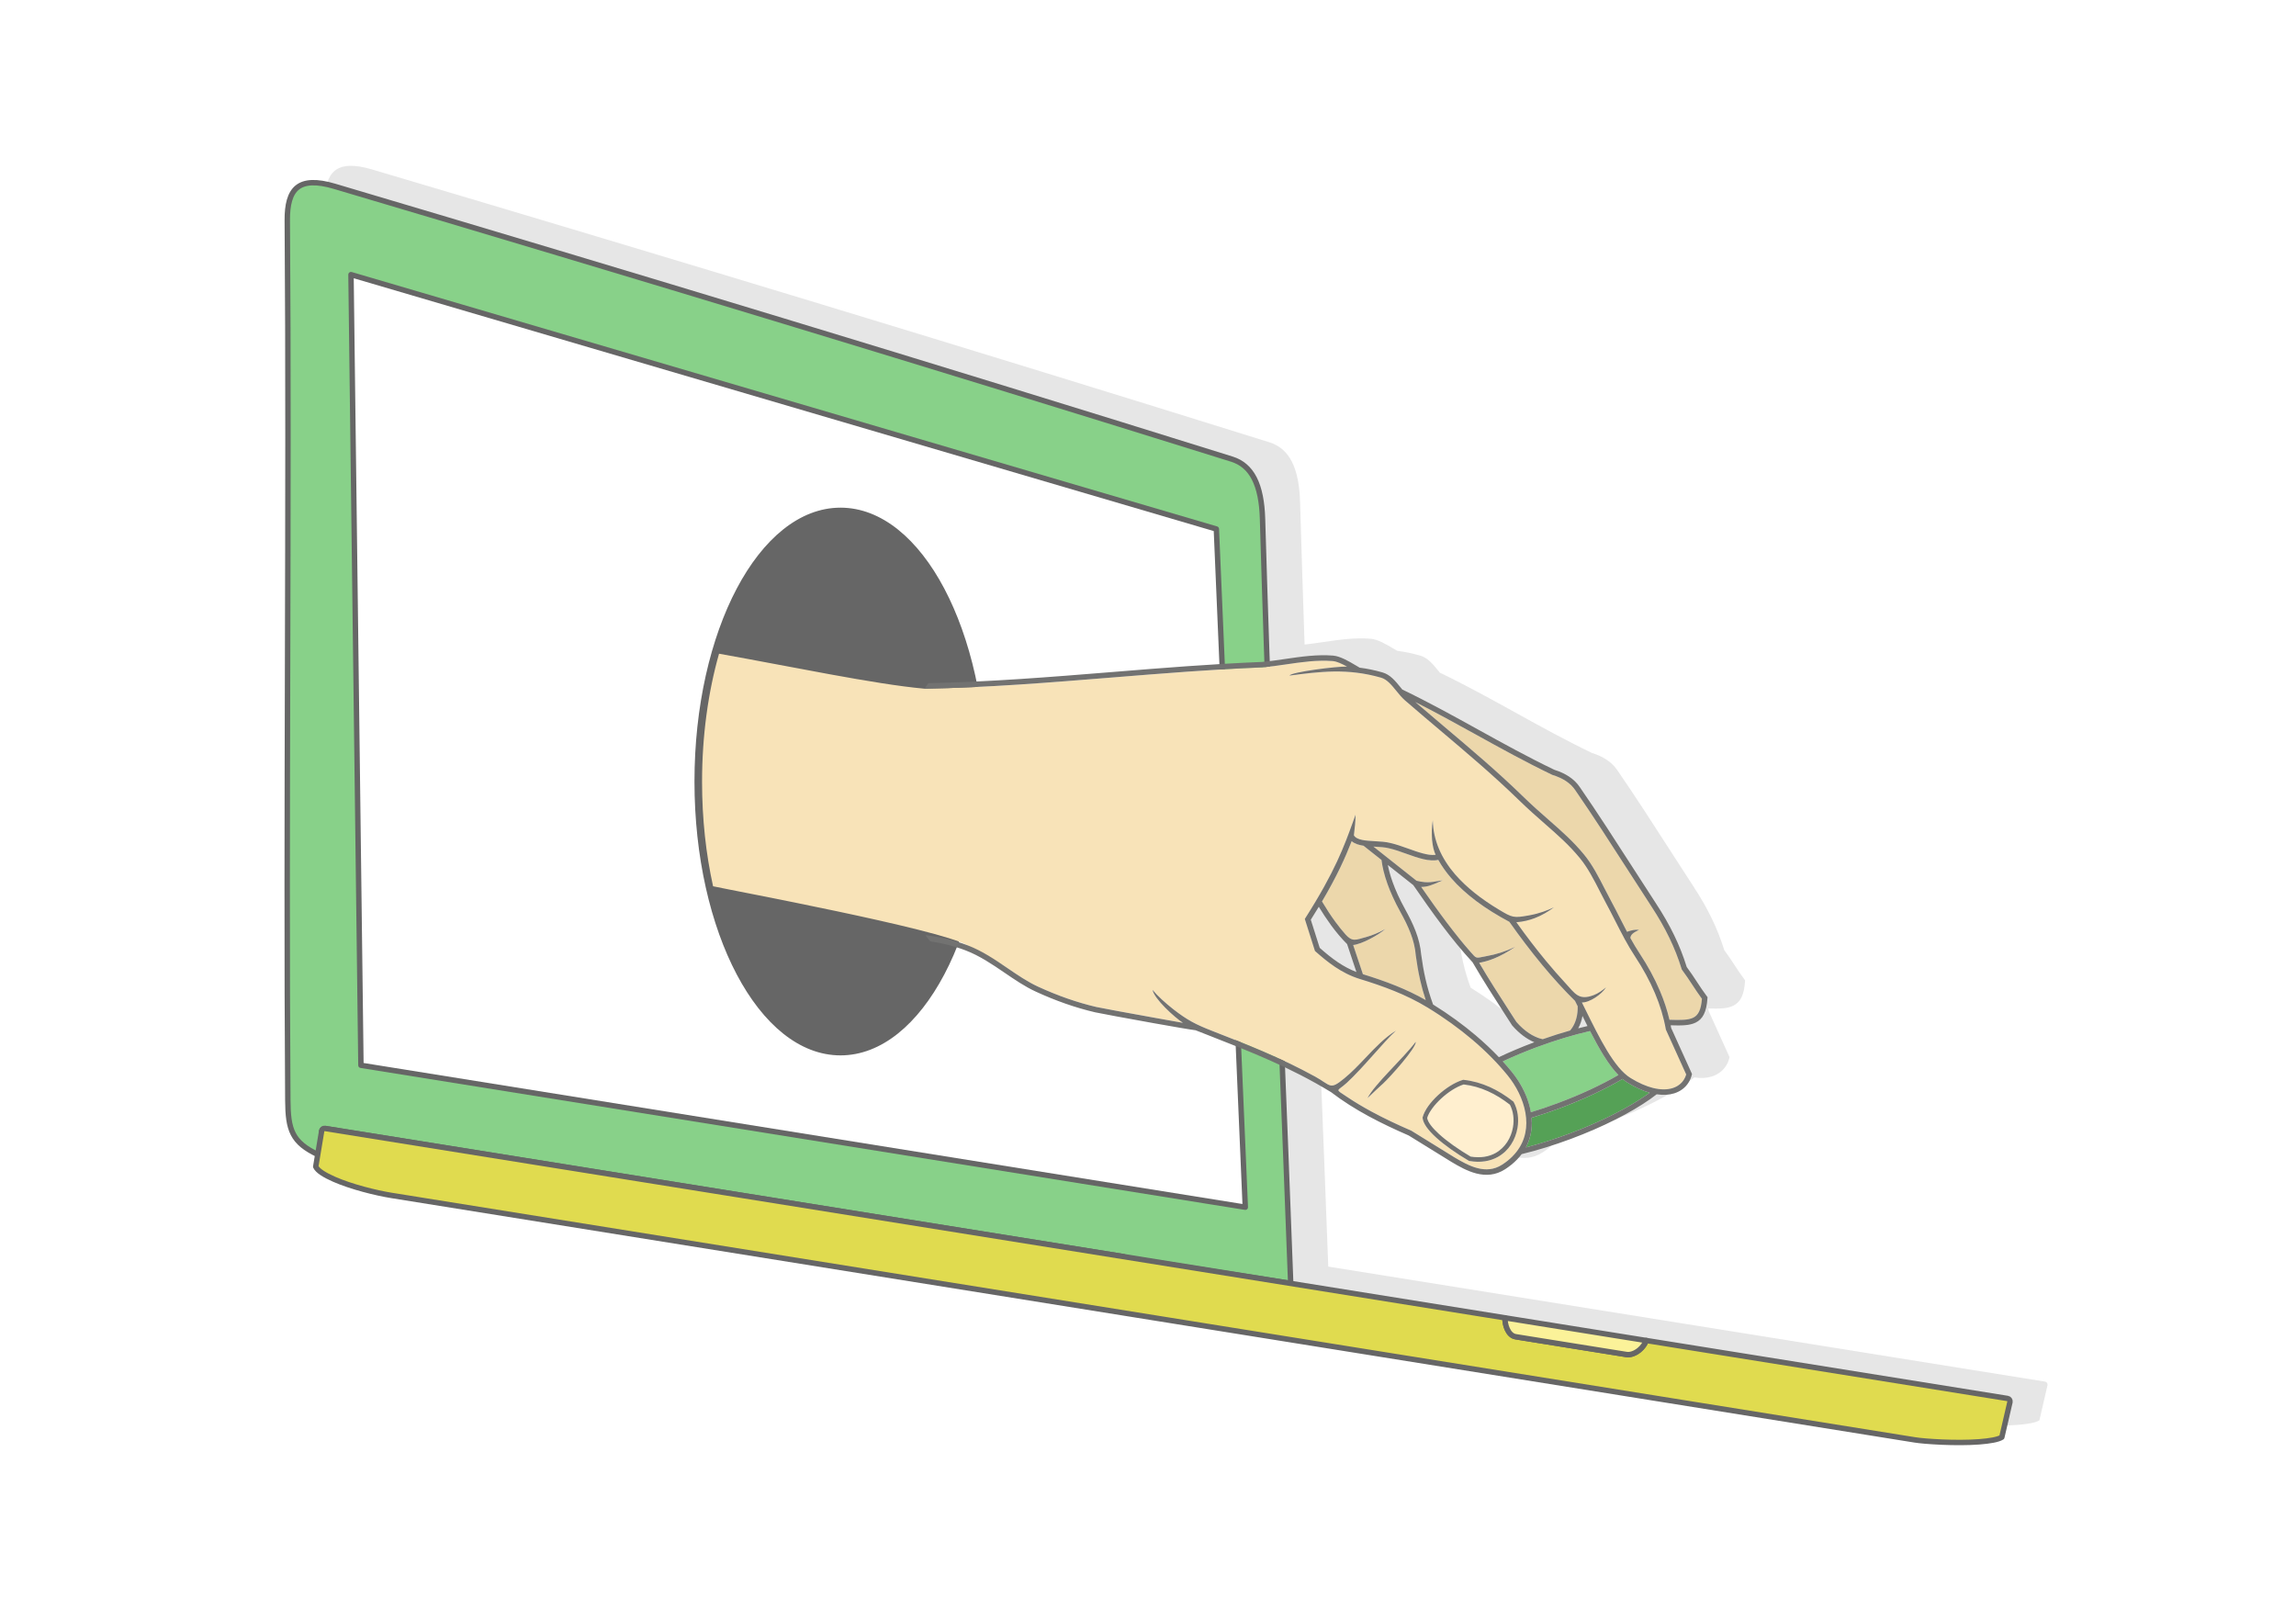 <?xml version="1.0" encoding="UTF-8"?>
<!DOCTYPE svg PUBLIC "-//W3C//DTD SVG 1.1//EN" "http://www.w3.org/Graphics/SVG/1.1/DTD/svg11.dtd">
<!-- Creator: CorelDRAW 2020 (64-Bit) -->
<svg xmlns="http://www.w3.org/2000/svg" xml:space="preserve" width="425px" height="300px" version="1.1" style="shape-rendering:geometricPrecision; text-rendering:geometricPrecision; image-rendering:optimizeQuality; fill-rule:evenodd; clip-rule:evenodd"
viewBox="0 0 17536.4 12378.6"
 xmlns:xlink="http://www.w3.org/1999/xlink"
 xmlns:xodm="http://www.corel.com/coreldraw/odm/2003">
 <defs>
  <style type="text/css">
   <![CDATA[
    .str1 {stroke:#666666;stroke-width:41.3;stroke-linecap:round;stroke-linejoin:round;stroke-miterlimit:2.613}
    .str0 {stroke:#666666;stroke-width:41.3;stroke-linecap:round;stroke-linejoin:round;stroke-miterlimit:2.613}
    .fil8 {fill:#FFEFCF}
    .fil6 {fill:#F8E3B8}
    .fil7 {fill:#ECD7AB}
    .fil3 {fill:#E0DB4F}
    .fil9 {fill:#55A156}
    .fil5 {fill:#666666}
    .fil2 {fill:#88D189}
    .fil1 {fill:#E6E6E6}
    .fil4 {fill:#FBF299}
    .fil0 {fill:white}
    .fil10 {fill:#727271;fill-rule:nonzero}
   ]]>
  </style>
 </defs>
 <g id="Layer_x0020_1">
  <g id="_1618266435952">
   <rect class="fil0" width="17536.4" height="12378.6"/>
   <g>
    <path class="fil1" d="M10142.3 9673.3l2.7 0.4c-20.6,-558.6 -43,-1121.2 -64.3,-1660.2 123.9,58.3 248.1,123.2 372.8,199.5 90,68.9 186.1,128.9 285.9,183.1 99.2,53.9 202.2,102 306.7,147.6l326.7 202 0.4 0.1c56.6,33.7 121.1,70.6 189.8,88 71.1,18.1 145.8,15.3 219.5,-32.3l0.1 0c16.8,-10.8 32.7,-22.4 47.7,-34.5l0.1 0c31.3,-25.3 57.3,-52.5 78.4,-80.9 117.3,-28.4 244.5,-67.3 375.5,-116.1 246.7,-91.8 460.6,-201.4 606.8,-304.4 17.4,-12.3 33.8,-24.5 49.3,-36.6 50.5,7.8 95.3,4.7 133.2,-7 49,-15.2 86.6,-44.7 110.7,-83.8 10.7,-17.3 18.8,-36.6 24,-57.3l1.8 -7 -3.1 -6.6c-29.5,-64.9 -53.9,-118.9 -78.7,-173.5 -27.6,-61.3 -55.1,-122.2 -77.5,-171.2 -1.3,-6.8 -2.5,-13.6 -3.8,-20.4 82,2.5 144.2,2.2 190.9,-20.8 54.2,-26.5 83.3,-79.9 90.2,-186.6l0.5 -7.6 -4.7 -6.3c-27.8,-36.9 -52.6,-74.6 -77.4,-112.4 -24.3,-37 -48.7,-74.1 -76.8,-111.6 -25.6,-82.7 -57,-162.2 -95.2,-241.3 -38.6,-80 -84.3,-159.7 -137.9,-241.6 -62.4,-95.4 -123.5,-190.3 -184.9,-285.8 -129.8,-201.8 -261.2,-406 -399.1,-605.9 -21.1,-31.2 -48.3,-57.6 -81.3,-79.6 -32.2,-21.5 -69.7,-38.7 -112.1,-51.9 -203.2,-97.5 -392.2,-202 -581.2,-306.6 -189.8,-104.9 -379.6,-209.9 -580.5,-306.5l-13.6 -16.6c-39.4,-48.5 -79.2,-97.5 -137.3,-114.1 -62.2,-17.8 -120,-29.4 -174.9,-36.4 -9.4,-5.4 -18,-10.5 -27,-15.8 -53.5,-31.9 -120.9,-71.9 -175.9,-76.3 -122.3,-9.9 -243.5,7.8 -364.7,25.6 -46.6,6.8 -93.3,13.6 -139.9,18.8 -12.3,-363.5 -24,-726.8 -34.5,-1089.7 -3.8,-129.3 -24.1,-232 -63.2,-308.2 -38,-74.1 -94.3,-123.1 -171.1,-147.1 -1141.5,-356.6 -2282.5,-707.8 -3423.2,-1054.4 -1144.3,-347.6 -2287.9,-690.6 -3430.8,-1029.5 -138.1,-41 -229.1,-35.2 -284.3,9.7 -55.2,45 -77,131.1 -76,250.3 8.1,1066.8 5.2,2223.8 2.3,3384.4 -2.9,1132.6 -5.7,2268.6 1.8,3337.3 1.6,221.1 30.1,318.9 228.5,413l-15.4 92.8c14,31.4 68.4,64.9 140.2,96.5 131.6,57.8 318.9,104.3 439.1,123.6l11635.4 1867.2c74,11.9 314.9,28.3 492,14.4 78.9,-6.1 143.9,-17 171.4,-35.1l62.3 -269.5c2,-12.5 -6.6,-24.4 -19.1,-26.4l-2759.5 -442.8 -1078.7 -173.1 -1639.1 -263zm1592.6 -1727.7c-52.5,-55.1 -111,-110.4 -175.6,-165.2l0.1 0c-95.7,-81.2 -204.6,-161 -327,-237 -24.8,-67.2 -43.3,-131.3 -57.5,-193.2 -14.7,-64.1 -25,-126 -33.2,-186.9l-0.1 0c-5.2,-63.1 -20.5,-122.3 -42.3,-179.6 -21.8,-57.3 -49.8,-112.5 -80.4,-167.9 -43.3,-78.2 -74,-147.4 -95.6,-207.6 -17.8,-49.7 -29.3,-93.2 -36.6,-130.6l194.5 153.9c72.7,105.6 146,209.8 221.1,309.3 75.1,99.4 151.9,194 231.6,279.9 81.4,139.9 162.4,265.4 243.4,390.9 19.1,29.6 38.3,59.3 57.5,89.2l1 1.5 0.7 0.9c54.5,62.7 112.4,104.5 169.2,128.3 -96,35.8 -186.9,74.3 -270.8,114.1zm606.1 -220.5c15.2,-27.8 26.3,-59.5 32.4,-94.4 12.7,25.9 25.5,51.6 38.3,77.1 -23.2,5.3 -46.7,11.1 -70.7,17.3zm-1694.2 -430c-51.4,-19.7 -97.8,-45.3 -140.2,-73.7 -51.6,-34.5 -97.8,-73.5 -140.2,-110.7l-68.1 -214.8c21.8,-34.5 42.2,-67.4 61.2,-98.9 29.7,48.7 60.7,95.8 93.4,140.4l0 0.1c38.4,52.2 79,100.8 122.7,144.4l71.2 213.2zm2062.7 2921.5l-710.6 -114 710.6 114 0 0z"/>
    <g>
     <path class="fil2 str0" d="M8581.1 9603.5l1277.1 198.9c-24.4,-661.9 -51.3,-1329.6 -76,-1956.8 -50.8,-1295.9 -101.7,-2591.9 -139.3,-3883.7 -3.8,-129.2 -24.1,-231.9 -63.2,-308.2 -38,-74 -94.3,-123 -171.1,-147 -1141.5,-356.6 -2282.5,-707.8 -3423.2,-1054.4 -1144.3,-347.7 -2287.9,-690.6 -3430.8,-1029.5 -138.1,-41 -229.1,-35.2 -284.3,9.7 -55.2,44.9 -77,131.1 -76,250.2 8.1,1066.9 5.2,2223.9 2.3,3384.5 -2.9,1132.6 -5.7,2268.6 1.8,3337.2 1.6,223.8 30.7,321.2 235.5,416.3 -4,-18.6 7.3,-18.9 30.2,-34.9l9.9 1.6 -17.3 -149.3c1.1,-6.3 4.5,-11.6 9.3,-15 4.8,-3.5 10.9,-5.1 17.2,-4.1 2032.9,326.2 4065.8,652.4 6098.8,978.7l-0.9 5.8z"/>
     <polygon class="fil0 str0" points="2680.8,2097.5 2756.7,8136.3 9511.3,9220.2 9290.3,4040.4 "/>
     <path class="fil3 str0" d="M2411.5 8910.3c14,31.4 68.4,64.9 140.2,96.4 131.6,57.8 318.9,104.4 439.1,123.7l11635.4 1867.2c74,11.9 314.9,28.2 492,14.4 78.9,-6.2 143.9,-17.1 171.4,-35.1l62.3 -269.5c2,-12.5 -6.6,-24.4 -19.1,-26.4l-2759.5 -442.8c-9.5,27.5 -29.1,53.3 -52.4,72.6 -30,24.8 -67.1,39.5 -98.2,34.6l-846.3 -135.9c-29.5,-4.7 -51,-28.4 -64.5,-58.4 -12,-26.5 -17.8,-58.7 -17.3,-86 -3003.8,-482.1 -6007.6,-964.1 -9011.5,-1446.1 -6.2,-1 -12.3,0.6 -17.1,4.1 -4.8,3.4 -8.2,8.7 -9.3,15l-45.2 272.2z"/>
     <path class="fil4 str0" d="M12573.3 10238.2l-1078.7 -173.1c-0.5,27.3 5.3,59.5 17.3,86 13.5,30 35,53.7 64.4,58.4l846.4 135.8c31.1,5.1 68.2,-9.7 98.2,-34.5 23.3,-19.3 42.9,-45.1 52.4,-72.6z"/>
     <ellipse class="fil5 str1" cx="6419.7" cy="5969" rx="1094.8" ry="2071"/>
     <g>
      <path class="fil6" d="M11245.6 7940.9l0 0zm271.7 922.5l0 0zm-44.2 31.8l0 0zm-365.1 -56.3l0 0zm1110.9 -2032.2l0 0zm48.9 93.7l0 0zm-1765.7 -475.5l0 0zm-167.8 -148.9c-68.8,189.8 -137.6,379.7 -363.2,734.5l-5.2 8.1 3 9.3 72.8 229.6 1.8 5.7 4.3 3.8c44.4,39.1 93.2,80.5 148.9,117.8 56.1,37.6 118.8,70.7 190.3,92.6 86.1,26.4 174.2,55.7 260.9,90.9 86.7,35.1 172.7,76.3 255.1,126.6 128.9,78.6 243,161.6 342.6,246 106.9,90.6 197,183.2 270.5,273.9 15.6,19.3 30.3,39.6 44,60.7 58.2,90.2 98.1,197.2 97.8,301.9 -0.3,103.1 -40.1,204.5 -140.6,286 -13.3,10.7 -28.1,21.4 -44.2,31.8 -62.2,40.2 -125.9,42.3 -186.7,26.9 -63.3,-16 -124.5,-51.1 -178.4,-83.2l-327.6 -202.6 -0.9 -0.5 -1.8 -0.8c-104.2,-45.3 -206.6,-93.2 -305.1,-146.7 -62.5,-33.9 -123.6,-70.2 -182.6,-109.6 -98.6,-66 -78.8,-39.3 -3.6,-108.2 120,-109.6 283.5,-315.1 375.6,-398.6 -84.8,52.5 -155.3,126.5 -228.1,203.1 -52.4,55.1 -106,111.6 -166.8,161.5 -112,91.9 -98.7,54.2 -224.3,-14.7 -263.6,-144.6 -524.4,-246.6 -785.3,-348.5 -122,-47.7 -188.6,-81.4 -295.2,-164.5 -63.3,-49.5 -121.6,-103.1 -159.6,-148.7 13.3,70.1 168.3,210.2 232.2,252l-219.5 -39.3c-196.9,-35.3 -413.8,-75.3 -441.7,-81.8 -73.6,-17.2 -147.2,-38.8 -220.6,-64.4 -74.8,-26.1 -149.7,-56.5 -224.3,-90.8 -79.9,-36.8 -155.5,-88.3 -232.4,-140.7 -96.1,-65.6 -201.4,-117 -307.4,-175.7 -228.9,-126.7 -1790,-417.1 -1942.6,-450.3 -54.3,-245.5 -84.2,-514.9 -84.2,-797.6 0,-354 46.9,-687.2 129.7,-978.6 550,97.6 1184.9,232.5 1568.3,267.1 476.9,-8 956.9,-46.9 1436.9,-85.7 382,-30.9 764.1,-61.8 1144.1,-77.1l1 -0.1c60.4,-5.4 120.8,-14.2 181.1,-23 118.8,-17.4 237.6,-34.8 355.4,-25.3 31.5,2.5 71.4,21.3 109.6,42.5 -74.2,-3.1 -426.6,41.6 -438.9,68.2 233.8,-29.8 439.7,-58 699,16.3 45.2,13 80.9,56.9 116.3,100.4 21.2,26.1 42.4,52.2 66.7,73.3 88.5,76.8 177.9,152.3 267.4,227.9 204.7,172.9 410.3,346.5 599.2,530.6 73.9,72.1 141.4,131.2 204.1,186.1 97.3,85.2 183,160.3 264.7,259.9 61.1,74.5 107,164.4 152.1,252.7 16.3,32 32.6,63.9 48.9,93.7 24,44.2 47.2,89.8 70.4,135.4 46.5,91.6 93,183.1 150.3,269.7 60.2,91.1 111.7,185 151.9,280.4 38.3,90.4 66.5,182.6 82.9,275.2l0.5 2.7 1.1 2.4 78.6 173.5 75.6 166.8c-4.1,13.8 -9.8,26.7 -17.1,38.5 -18.9,30.6 -48.6,53.8 -87.5,65.9 -40.5,12.5 -91.1,13.2 -150.1,-1.6 -51.1,-12.9 -108.6,-37.5 -171.2,-76.2 -124.3,-76.8 -234.7,-300.5 -345.7,-525.5l-25.4 -51.2c57.2,2.2 152.3,-62 184.4,-115.4 -28.8,24.4 -59.2,46.1 -94.1,59.5 -115.7,44.2 -143.6,-13.6 -216.1,-91.7 -49.7,-53.6 -99.1,-110.1 -148.1,-169.4 -76.1,-91.8 -151.6,-190.7 -226.5,-295.7 51.7,-4 98.5,-15.3 141.7,-31.9 53.5,-20.6 101.2,-49.2 145.6,-81.9 -49.4,22.9 -109.3,46.6 -186.8,60.8 -122.3,22.3 -130.4,18.7 -233.1,-42.8 -135,-80.9 -249.5,-170.6 -335.1,-269.9 -105.4,-122.3 -167.4,-259.5 -170.7,-413.5 -15.9,108.7 -4.5,209.3 21.9,264.3 -57.6,7.2 -134,-20.2 -210.3,-47.5 -45.9,-16.5 -91.7,-33 -135.1,-42.6 -35,-9.2 -76.3,-11.5 -117.7,-13.8 -70,-3.8 -140,-7.7 -161.4,-45.2 7.1,-63.8 12,-95 12.9,-156.9l-19.3 53.2zm837.8 1972.3c-63,19.3 -132.1,64.2 -188.8,116.6 -58.1,53.7 -103.8,116.2 -117.4,167.9l-0.8 3.1 0.4 3c4.3,42.7 43.3,94.6 102.5,148.5 64.9,59.2 154.9,122.1 249.3,177.7l2.8 1.6 3.1 0.6c86.5,14.9 158.5,1.2 215.6,-30.2 42.6,-23.4 76.7,-56.7 102,-95.3 25.1,-38.3 41.6,-82 49.3,-126.5 11.9,-69.1 2.5,-140.7 -29,-198l-1.7 -3.1 -2.8 -2.2c-56.5,-44.2 -115.6,-81.4 -178.1,-109.5 -62.8,-28.2 -129,-47.2 -199.5,-54.9l-3.5 -0.3 -3.4 1zm-358.8 -291.3c-96.9,128.4 -317.6,326.3 -368.8,430.6 37.5,-36.7 78.6,-74.6 119.7,-112.6 54.4,-50.2 252.8,-271.4 249.1,-318z"/>
      <path class="fil7" d="M10199.8 7041.5l0 0zm-102.8 -156.4c115.3,-195.4 178.1,-335.5 226.7,-460.7 22.4,19.8 54.4,29.5 90.5,34.9l137.5 108.9c5.9,48.5 19.2,109.4 45.4,182.9 22.2,61.9 53.9,133.1 98.4,213.7 30,54.2 57.3,107.7 78,162.4 20.6,54.2 35.1,110 39.9,169.2l0 1.2c8.5,62 18.9,125.2 34,190.7 11.1,48.6 24.8,98.4 42.1,150.1 -73.6,-42.2 -149.6,-77.8 -226,-108.8 -85.2,-34.5 -170.7,-63.2 -254,-89l-74.4 -222.9c66.1,-6.8 191.6,-74.8 245.5,-121.9 -53,29.1 -101.4,48.4 -146.7,61.1 -79.7,22.3 -105.1,38.6 -157.4,-20.1 -26.6,-29.8 -52.1,-61.8 -76.7,-95.3 -35.9,-48.7 -69.9,-101.3 -102.8,-156.4z"/>
      <path class="fil7" d="M11048.8 7044.5c-65.6,-86.9 -130.2,-178 -194.3,-270.6 47.8,0.8 89.2,-17.4 130.6,-35.5l33.6 -14.2c-74.6,8 -100.3,26.4 -199.3,2.7l-329.6 -260.9 10.1 0.6c39.3,2.2 78.7,4.4 109.5,12.5l0.8 0.2c41.1,9 85.9,25.1 130.6,41.2 87.1,31.2 174.3,62.5 244.5,47.2 26.7,47.8 59.3,93.6 97.1,137.5 109.5,127 263.2,238.1 445.8,335.3 81.8,115.9 164.4,224.7 247.9,325.6 83.7,101.2 168.2,194.2 253.5,278.3l20.4 41.1c2,65.4 -13.8,121.3 -41.9,164.2 -4.8,7.3 -10,14.3 -15.5,20.8 -67.7,19.1 -138,41.3 -209.7,66.6l-8.2 -2c-62.9,-16.2 -129.8,-57.6 -192.6,-129.7l-56.5 -87.6c-75.4,-116.8 -150.9,-233.7 -227.7,-364.2 36.4,-6.3 74.1,-17 113.4,-32.8 50.3,-20.3 103.4,-49.1 159.5,-88 -74.4,34.7 -139.2,55.7 -223.1,70.9 -79.1,14.4 -67.2,22.2 -118.4,-36.1 -61.4,-69.9 -121.4,-144.9 -180.5,-223.1z"/>
      <path class="fil7" d="M12031.3 6034.5l0 0zm273.2 846l0 0zm-48.4 -92.7l0 0zm-157 -260.3c-83.9,-102.1 -170.9,-178.3 -269.6,-264.8 -61.9,-54.2 -128.5,-112.6 -202.3,-184.6 -189.7,-184.8 -396,-359.1 -601.5,-532.6 -72.6,-61.3 -145.1,-122.6 -216.3,-183.8 158.7,80.2 310.2,164 461.7,247.7 191,105.7 382.1,211.4 584.6,308.5l1.4 0.7 1.5 0.5c39.4,12.1 73.8,27.7 102.8,47 28.4,19 51.9,41.7 70,68.6 137.7,199.5 268.8,403.4 398.4,604.8 62.2,96.7 124.1,193 185.1,286.1 52.5,80.3 97.3,158.4 135.2,236.9 37.9,78.4 68.9,157.2 94,238.8l1 3.5 2.3 3c27.8,36.9 52.6,74.7 77.4,112.4 23.6,35.9 47.2,71.9 74.2,108.3 -6.4,84 -27.9,125.4 -66.3,144.3 -39.5,19.4 -100.3,18.7 -181.7,16 -17.2,-73.6 -41.6,-146.8 -72.2,-219.1 -41.3,-97.9 -94,-194.1 -155.6,-287.2 -25.3,-38.3 -48.7,-78 -71,-118.6 1.3,-12.8 7.1,-22.8 16,-31.3 11.9,-11.3 29.7,-20.9 50.1,-30.5 -30.8,-3.6 -53.2,1.8 -91.5,14.6 -17.4,-33 -34.4,-66.4 -51.4,-99.8 -23.1,-45.5 -46.2,-91 -70.9,-136.5 -16.8,-30.8 -32.6,-61.6 -48.4,-92.6 -46.3,-90.5 -93.4,-182.7 -157,-260.3z"/>
      <path class="fil8" d="M11179 8282.6c65.2,7.5 126.7,25.4 185.3,51.6 58.8,26.4 114.6,61.4 168,102.9 26.3,49.8 33.9,111.9 23.5,172.4 -6.9,39.9 -21.6,79 -44.1,113.3 -22.3,34.1 -52.3,63.4 -89.6,83.9 -49.8,27.4 -113.2,39.4 -189.9,26.8 -91.5,-54.1 -178.4,-114.9 -240.8,-171.8 -51.6,-46.9 -85.9,-90.3 -91,-123.1 13,-44.8 54.1,-99.6 106.5,-148.1 52.3,-48.3 115.1,-89.6 172.1,-107.9z"/>
      <path class="fil2" d="M11733.7 7999.4l0 0zm162.3 426.7l0 0zm-203.4 68.9c-14.5,-85.5 -50.4,-169.1 -97.4,-242 -14.7,-22.8 -30.4,-44.4 -46.7,-64.5 -22,-27.2 -45.6,-54.6 -70.6,-82.1 79.5,-37.2 165.4,-73.3 255.8,-107l3 -1.2c143.5,-53.4 282.2,-94.8 407.7,-123.4 69,134.5 139.6,257.1 216.5,336 -128.9,74.8 -288.2,149.6 -464.9,215.3 -69.2,25.8 -137.3,48.8 -203.4,68.9z"/>
      <path class="fil9" d="M11910.6 8465.3c183.8,-68.4 349.3,-146.7 482.2,-224.8 12.6,10.7 25.4,20.1 38.4,28.2 60.8,37.5 117.4,62.6 168.9,77.3l-19.8 14.1c-143.5,101.1 -354,209 -597.4,299.6 -113.9,42.4 -224.8,77.2 -328.5,104 31.3,-59.1 45,-122.4 45.2,-186.3 0,-13.5 -0.5,-27 -1.7,-40.4 69.1,-20.9 140.3,-44.8 212.7,-71.7z"/>
      <path class="fil10" d="M12600.1 8346c-6.4,4.7 -13,9.4 -19.8,14.1 -143.5,101.1 -354,209 -597.4,299.6 -113.9,42.4 -224.8,77.2 -328.5,104 31.3,-59.1 45,-122.4 45.2,-186.3 0.1,-13.5 -0.5,-27 -1.7,-40.4 69.1,-20.9 140.3,-44.8 212.7,-71.7l0 0c183.8,-68.4 349.3,-146.7 482.2,-224.8 12.6,10.7 25.4,20.1 38.5,28.2 60.7,37.5 117.3,62.6 168.8,77.3zm-978.1 468.9c117.3,-28.4 244.5,-67.3 375.5,-116.1 246.7,-91.8 460.6,-201.5 606.8,-304.5 17.4,-12.2 33.8,-24.4 49.3,-36.5 50.5,7.8 95.3,4.7 133.2,-7 49,-15.2 86.6,-44.7 110.8,-83.9 10.6,-17.2 18.7,-36.5 23.9,-57.2l1.8 -7.1 -3.1 -6.6c-29.5,-64.8 -53.9,-118.8 -78.6,-173.4 -27.7,-61.3 -55.2,-122.3 -77.6,-171.3 -1.2,-6.8 -2.5,-13.6 -3.8,-20.4 82,2.6 144.2,2.3 190.9,-20.7 54.2,-26.6 83.3,-80 90.2,-186.7l0.5 -7.6 -4.7 -6.2c-27.8,-36.9 -52.6,-74.6 -77.4,-112.4 -24.3,-37.1 -48.7,-74.1 -76.8,-111.6 -25.6,-82.7 -57,-162.3 -95.2,-241.3 -38.6,-80 -84.3,-159.7 -137.9,-241.6 -62.4,-95.4 -123.5,-190.4 -184.9,-285.8 -129.8,-201.8 -261.2,-406 -399.1,-606 -21.1,-31.1 -48.3,-57.5 -81.3,-79.5 -32.2,-21.5 -69.7,-38.8 -112.1,-51.9 -203.1,-97.5 -392.2,-202.1 -581.2,-306.6 -189.8,-105 -379.5,-209.9 -580.5,-306.5l-13.6 -16.6c-39.4,-48.6 -79.2,-97.5 -137.3,-114.1 -62.2,-17.9 -120,-29.4 -174.9,-36.4 -9.4,-5.4 -18,-10.5 -27,-15.9 -53.5,-31.8 -120.9,-71.9 -175.8,-76.3 -122.4,-9.8 -243.6,7.9 -364.8,25.6 -59.5,8.7 -119.1,17.5 -178.5,22.8 -380.8,15.3 -762.9,46.2 -1145,77.2 -468.6,37.9 -937.2,75.8 -1402.6,84.9 -10.6,13.5 -20.9,27.6 -31,42.3 476.9,-8 956.9,-46.9 1436.9,-85.7 382,-30.9 764.1,-61.8 1144.1,-77.1l1 -0.1c60.4,-5.4 120.8,-14.2 181.1,-23 118.8,-17.4 237.6,-34.7 355.5,-25.3 31.4,2.5 71.3,21.3 109.5,42.5 -74.2,-3 -426.6,41.6 -438.9,68.2 233.8,-29.8 439.7,-58 699.1,16.3 45.2,13 80.9,56.9 116.2,100.4 21.2,26.1 42.4,52.2 66.7,73.3 88.5,76.8 177.9,152.3 267.4,227.9 204.7,172.9 410.3,346.5 599.2,530.6 73.9,72.1 141.4,131.2 204.1,186.1 97.3,85.2 183,160.3 264.7,259.9 61.1,74.5 107,164.4 152.2,252.7l-0.1 0c16.3,32 32.6,63.9 48.8,93.7l0.1 0c24,44.2 47.2,89.8 70.4,135.4 46.5,91.5 93,183.1 150.3,269.7 60.2,91.1 111.7,185 151.9,280.4 38.3,90.4 66.5,182.6 82.9,275.2l0.5 2.7 1.1 2.4c29.1,63.9 54,118.9 78.6,173.5 26.8,59.3 53.9,119.2 75.6,166.8 -4.1,13.8 -9.8,26.7 -17.1,38.5 -18.9,30.6 -48.6,53.8 -87.5,65.9 -40.5,12.5 -91.1,13.2 -150.1,-1.6 -51.1,-12.9 -108.6,-37.5 -171.2,-76.2 -124.3,-76.8 -234.7,-300.6 -345.7,-525.5l-25.4 -51.2c57.3,2.2 152.3,-62 184.4,-115.4 -28.8,24.4 -59.2,46.1 -94.1,59.5 -115.7,44.2 -143.6,-13.6 -216.1,-91.7 -49.7,-53.6 -99.1,-110.1 -148.1,-169.4 -76,-91.8 -151.6,-190.7 -226.5,-295.7 51.7,-4 98.5,-15.3 141.7,-31.9 53.5,-20.6 101.2,-49.2 145.6,-81.9 -49.3,22.9 -109.3,46.6 -186.8,60.8 -122.3,22.3 -130.4,18.7 -233.1,-42.8 -135,-80.9 -249.4,-170.6 -335.1,-269.9 -105.4,-122.3 -167.4,-259.6 -170.7,-413.5 -15.9,108.7 -4.5,209.3 21.9,264.3 -57.6,7.2 -134,-20.2 -210.3,-47.6 -45.9,-16.4 -91.7,-32.9 -135.1,-42.5 -35,-9.2 -76.3,-11.5 -117.6,-13.8l-0.1 0c-70,-3.8 -140,-7.7 -161.4,-45.2 7.1,-63.8 12,-95 12.9,-156.9l-19.3 53.2c-68.8,189.8 -137.6,379.7 -363.2,734.5l-5.2 8.1 3 9.3 72.8 229.6 1.8 5.7 4.3 3.7c44.4,39.2 93.2,80.6 148.9,117.9 56.1,37.6 118.8,70.7 190.3,92.6 86.1,26.4 174.2,55.7 260.9,90.9 86.7,35.1 172.7,76.3 255.1,126.5 128.9,78.7 243,161.7 342.5,246.1l0.1 0c106.9,90.6 197,183.2 270.5,273.9 15.6,19.3 30.4,39.6 44,60.7 58.2,90.2 98.1,197.2 97.8,301.9 -0.3,103 -40.1,204.5 -140.6,285.9l0 0.1c-13.3,10.7 -28,21.4 -44.2,31.8l0 0c-62.2,40.2 -125.8,42.3 -186.7,26.9 -63.3,-16 -124.5,-51.1 -178.4,-83.2l0 0 -327.6 -202.6 -0.9 -0.6 -1.8 -0.7c-104.2,-45.3 -206.6,-93.2 -305.1,-146.7 -62.5,-33.9 -123.6,-70.2 -182.6,-109.7 -98.6,-65.9 -78.8,-39.2 -3.6,-108.1 120,-109.6 283.5,-315.1 375.6,-398.6 -84.8,52.4 -155.3,126.5 -228.1,203.1 -52.3,55.1 -106,111.6 -166.8,161.5 -112,91.9 -98.7,54.2 -224.3,-14.7 -263.6,-144.6 -524.4,-246.6 -785.2,-348.5 -122.1,-47.7 -188.7,-81.4 -295.3,-164.5 -63.3,-49.5 -121.6,-103.1 -159.6,-148.7 13.3,70.1 168.3,210.2 232.2,252l-219.5 -39.3c-196.8,-35.3 -413.8,-75.3 -441.7,-81.8 -73.6,-17.2 -147.2,-38.8 -220.6,-64.4 -74.8,-26.1 -149.7,-56.5 -224.3,-90.8 -79.9,-36.8 -155.5,-88.4 -232.3,-140.7 -96.2,-65.6 -194.3,-132.5 -307.5,-175.7 -104.6,-39.8 -211,-63.7 -320.5,-76.7 11.7,16.4 23.7,32.1 36.1,46.9 92,13.4 181.6,35.3 269.5,68.8 108.5,41.3 204.7,106.9 298.9,171.1 78.3,53.4 155.3,106 238.4,144.2 75.6,34.8 151.6,65.7 228,92.3 74.8,26.1 149.8,48.1 224.9,65.6 29.5,6.9 247.2,47.1 443.8,82.4 146.7,26.3 283.1,49.8 325.3,55l-0.2 0.3c36.4,14.3 72.8,28.5 109.1,42.8 307.1,120 614.2,240 924.4,429.6 90,68.9 186.1,129 285.9,183.2 99.2,53.9 202.2,102 306.7,147.5l326.8 202 0.3 0.2c56.6,33.7 121.1,70.6 189.8,88 71.1,18 145.8,15.3 219.5,-32.3l0.1 0c16.8,-10.8 32.7,-22.4 47.7,-34.5l0.1 -0.1c31.3,-25.3 57.3,-52.4 78.4,-80.8zm70.6 -319.9c-14.5,-85.5 -50.3,-169.1 -97.4,-242 -14.7,-22.8 -30.4,-44.3 -46.7,-64.5 -22,-27.2 -45.5,-54.6 -70.6,-82.1 79.5,-37.2 165.4,-73.3 255.8,-107.1l0 0 3.1 -1.1c143.4,-53.4 282.1,-94.8 407.6,-123.4 69,134.5 139.6,257.1 216.5,336 -128.9,74.8 -288.2,149.6 -464.8,215.3l-0.1 0c-69.2,25.8 -137.3,48.8 -203.4,68.9zm-244.5 -420.6c-52.5,-55.1 -111,-110.5 -175.6,-165.2l0.1 -0.1c-95.7,-81.1 -204.6,-161 -327,-237 -24.8,-67.2 -43.3,-131.2 -57.5,-193.1 -14.7,-64.1 -25,-126 -33.2,-186.9l-0.1 0c-5.2,-63.1 -20.5,-122.3 -42.3,-179.6 -21.8,-57.4 -49.8,-112.5 -80.4,-167.9 -43.3,-78.2 -74,-147.4 -95.6,-207.6 -17.8,-49.8 -29.3,-93.3 -36.5,-130.6l194.4 153.9c72.7,105.5 146,209.8 221.1,309.2 75.1,99.5 151.9,194 231.6,280 81.4,139.9 162.4,265.4 243.4,390.9 19.1,29.6 38.3,59.3 57.5,89.1l1 1.6 0.7 0.9c54.5,62.6 112.4,104.5 169.2,128.3 -96,35.8 -186.9,74.3 -270.8,114.1zm334.9 -137.3c-2.8,-0.6 -5.5,-1.3 -8.2,-2 -63,-16.2 -129.9,-57.6 -192.7,-129.7 -18.8,-29.3 -37.7,-58.5 -56.5,-87.6 -75.4,-116.8 -150.9,-233.7 -227.7,-364.2 36.4,-6.3 74.1,-17 113.4,-32.8 50.3,-20.3 103.4,-49.1 159.5,-87.9 -74.4,34.6 -139.2,55.6 -223.1,70.8 -79.1,14.4 -67.1,22.2 -118.4,-36.1 -61.4,-69.9 -121.4,-144.9 -180.5,-223.1 -65.6,-86.9 -130.1,-178 -194.3,-270.6 47.8,0.8 89.2,-17.4 130.6,-35.5 11.3,-4.9 22.6,-9.8 33.6,-14.2 -74.6,8 -100.3,26.4 -199.3,2.8l-329.6 -261 10.1 0.6 0 0c39.3,2.2 78.7,4.4 109.5,12.5l0.8 0.2c41.1,9 85.9,25.1 130.6,41.2 87.1,31.2 174.3,62.5 244.5,47.2 26.7,47.8 59.3,93.6 97.1,137.5 109.5,127 263.2,238.1 445.8,335.3 81.8,115.9 164.4,224.7 247.9,325.6 83.7,101.2 168.3,194.3 253.6,278.3l20.4 41.1c1.9,65.4 -13.9,121.3 -42,164.2 -4.8,7.3 -10,14.3 -15.5,20.8 -67.7,19.1 -138,41.3 -209.6,66.6zm271.2 -83.2c15.2,-27.8 26.3,-59.5 32.4,-94.4 12.7,25.8 25.5,51.6 38.3,77 -23.1,5.4 -46.7,11.2 -70.7,17.4zm-1164.7 -215.5c-73.6,-42.2 -149.6,-77.8 -226,-108.8 -85.2,-34.5 -170.7,-63.2 -254,-89l-74.4 -222.9c66.1,-6.8 191.6,-74.8 245.5,-121.9 -53,29.1 -101.4,48.4 -146.6,61.1 -79.8,22.3 -105.2,38.6 -157.5,-20.1 -26.6,-29.8 -52.1,-61.8 -76.7,-95.3l0 0c-35.9,-48.8 -69.9,-101.4 -102.8,-156.4 115.3,-195.4 178.1,-335.5 226.7,-460.7 22.4,19.8 54.4,29.5 90.5,34.9l137.5 108.9c5.9,48.5 19.2,109.4 45.5,182.9 22.1,61.9 53.8,133.2 98.3,213.6 30,54.3 57.3,107.9 78,162.5 20.6,54.2 35.1,110 39.9,169.2l0 1.2c8.5,62 19,125.2 34,190.7 11.1,48.6 24.8,98.4 42.1,150.1zm-529.5 -214.5c-51.4,-19.7 -97.8,-45.4 -140.2,-73.7 -51.6,-34.6 -97.8,-73.5 -140.1,-110.7l-68.2 -214.9c21.9,-34.4 42.2,-67.3 61.2,-98.8 29.8,48.7 60.7,95.8 93.4,140.4l0 0.1c38.4,52.2 79,100.8 122.7,144.3l71.2 213.3zm2092.2 -260c1.3,-12.8 7.1,-22.9 16,-31.3 11.9,-11.3 29.8,-20.9 50.1,-30.5 -30.8,-3.6 -53.2,1.8 -91.5,14.6 -17.4,-33 -34.4,-66.4 -51.4,-99.8 -23.1,-45.5 -46.2,-91 -70.9,-136.4l0 -0.1c-16.8,-30.8 -32.5,-61.6 -48.3,-92.6l-0.1 0c-46.3,-90.5 -93.4,-182.7 -157,-260.3 -83.9,-102.1 -170.9,-178.3 -269.6,-264.8 -61.9,-54.2 -128.5,-112.6 -202.3,-184.6 -189.6,-184.8 -396,-359.1 -601.5,-532.6 -72.6,-61.3 -145,-122.6 -216.3,-183.8 158.7,80.1 310.2,164 461.7,247.7 191,105.7 382.1,211.4 584.6,308.5l1.4 0.7 1.5 0.5c39.4,12.1 73.8,27.7 102.8,47 28.4,19 51.9,41.8 69.9,68.4l0.1 0.2c137.7,199.5 268.8,403.4 398.4,604.8 62.2,96.7 124.1,193 185.1,286.2 52.5,80.2 97.3,158.3 135.2,236.8 37.9,78.4 68.9,157.2 94,238.8l1.1 3.5 2.2 3c27.8,36.9 52.6,74.6 77.4,112.4 23.6,35.9 47.2,71.9 74.2,108.3 -6.4,84 -27.9,125.4 -66.3,144.3 -39.5,19.4 -100.3,18.7 -181.7,16 -17.2,-73.6 -41.6,-146.8 -72.2,-219.1 -41.3,-97.9 -94,-194.1 -155.6,-287.2 -25.3,-38.3 -48.7,-78 -71,-118.6zm-1280.1 1084.4c-63,19.3 -132.1,64.2 -188.8,116.6 -58.1,53.7 -103.8,116.2 -117.4,167.9l-0.7 3.1 0.3 3c4.3,42.7 43.3,94.6 102.5,148.5 64.9,59.2 154.9,122.1 249.3,177.7l2.8 1.6 3.1 0.6c86.5,14.9 158.5,1.2 215.6,-30.2 42.6,-23.4 76.7,-56.7 102,-95.3 25.2,-38.3 41.6,-82 49.3,-126.5 11.9,-69.1 2.5,-140.7 -29,-198l-1.7 -3.1 -2.8 -2.2c-56.5,-44.2 -115.6,-81.4 -178.1,-109.5 -62.8,-28.2 -129,-47.2 -199.4,-54.9l-3.6 -0.3 -3.4 1zm-165.1 142.2c52.2,-48.3 115,-89.6 172,-107.9 65.2,7.5 126.8,25.4 185.3,51.6 58.8,26.4 114.6,61.4 168,102.9 26.3,49.8 33.9,111.9 23.5,172.3 -6.8,40 -21.6,79.1 -44.1,113.4 -22.3,34.1 -52.3,63.4 -89.6,83.9 -49.8,27.4 -113.2,39.4 -189.9,26.8 -91.5,-54.1 -178.4,-114.9 -240.8,-171.8 -51.5,-46.9 -85.9,-90.3 -91,-123.1 13,-44.7 54.1,-99.6 106.6,-148.1zm-193.7 -433.5c-96.9,128.4 -317.6,326.3 -368.8,430.6 37.5,-36.7 78.6,-74.6 119.7,-112.5 54.4,-50.3 252.8,-271.5 249.1,-318.1z"/>
     </g>
    </g>
   </g>
  </g>
 </g>
</svg>
